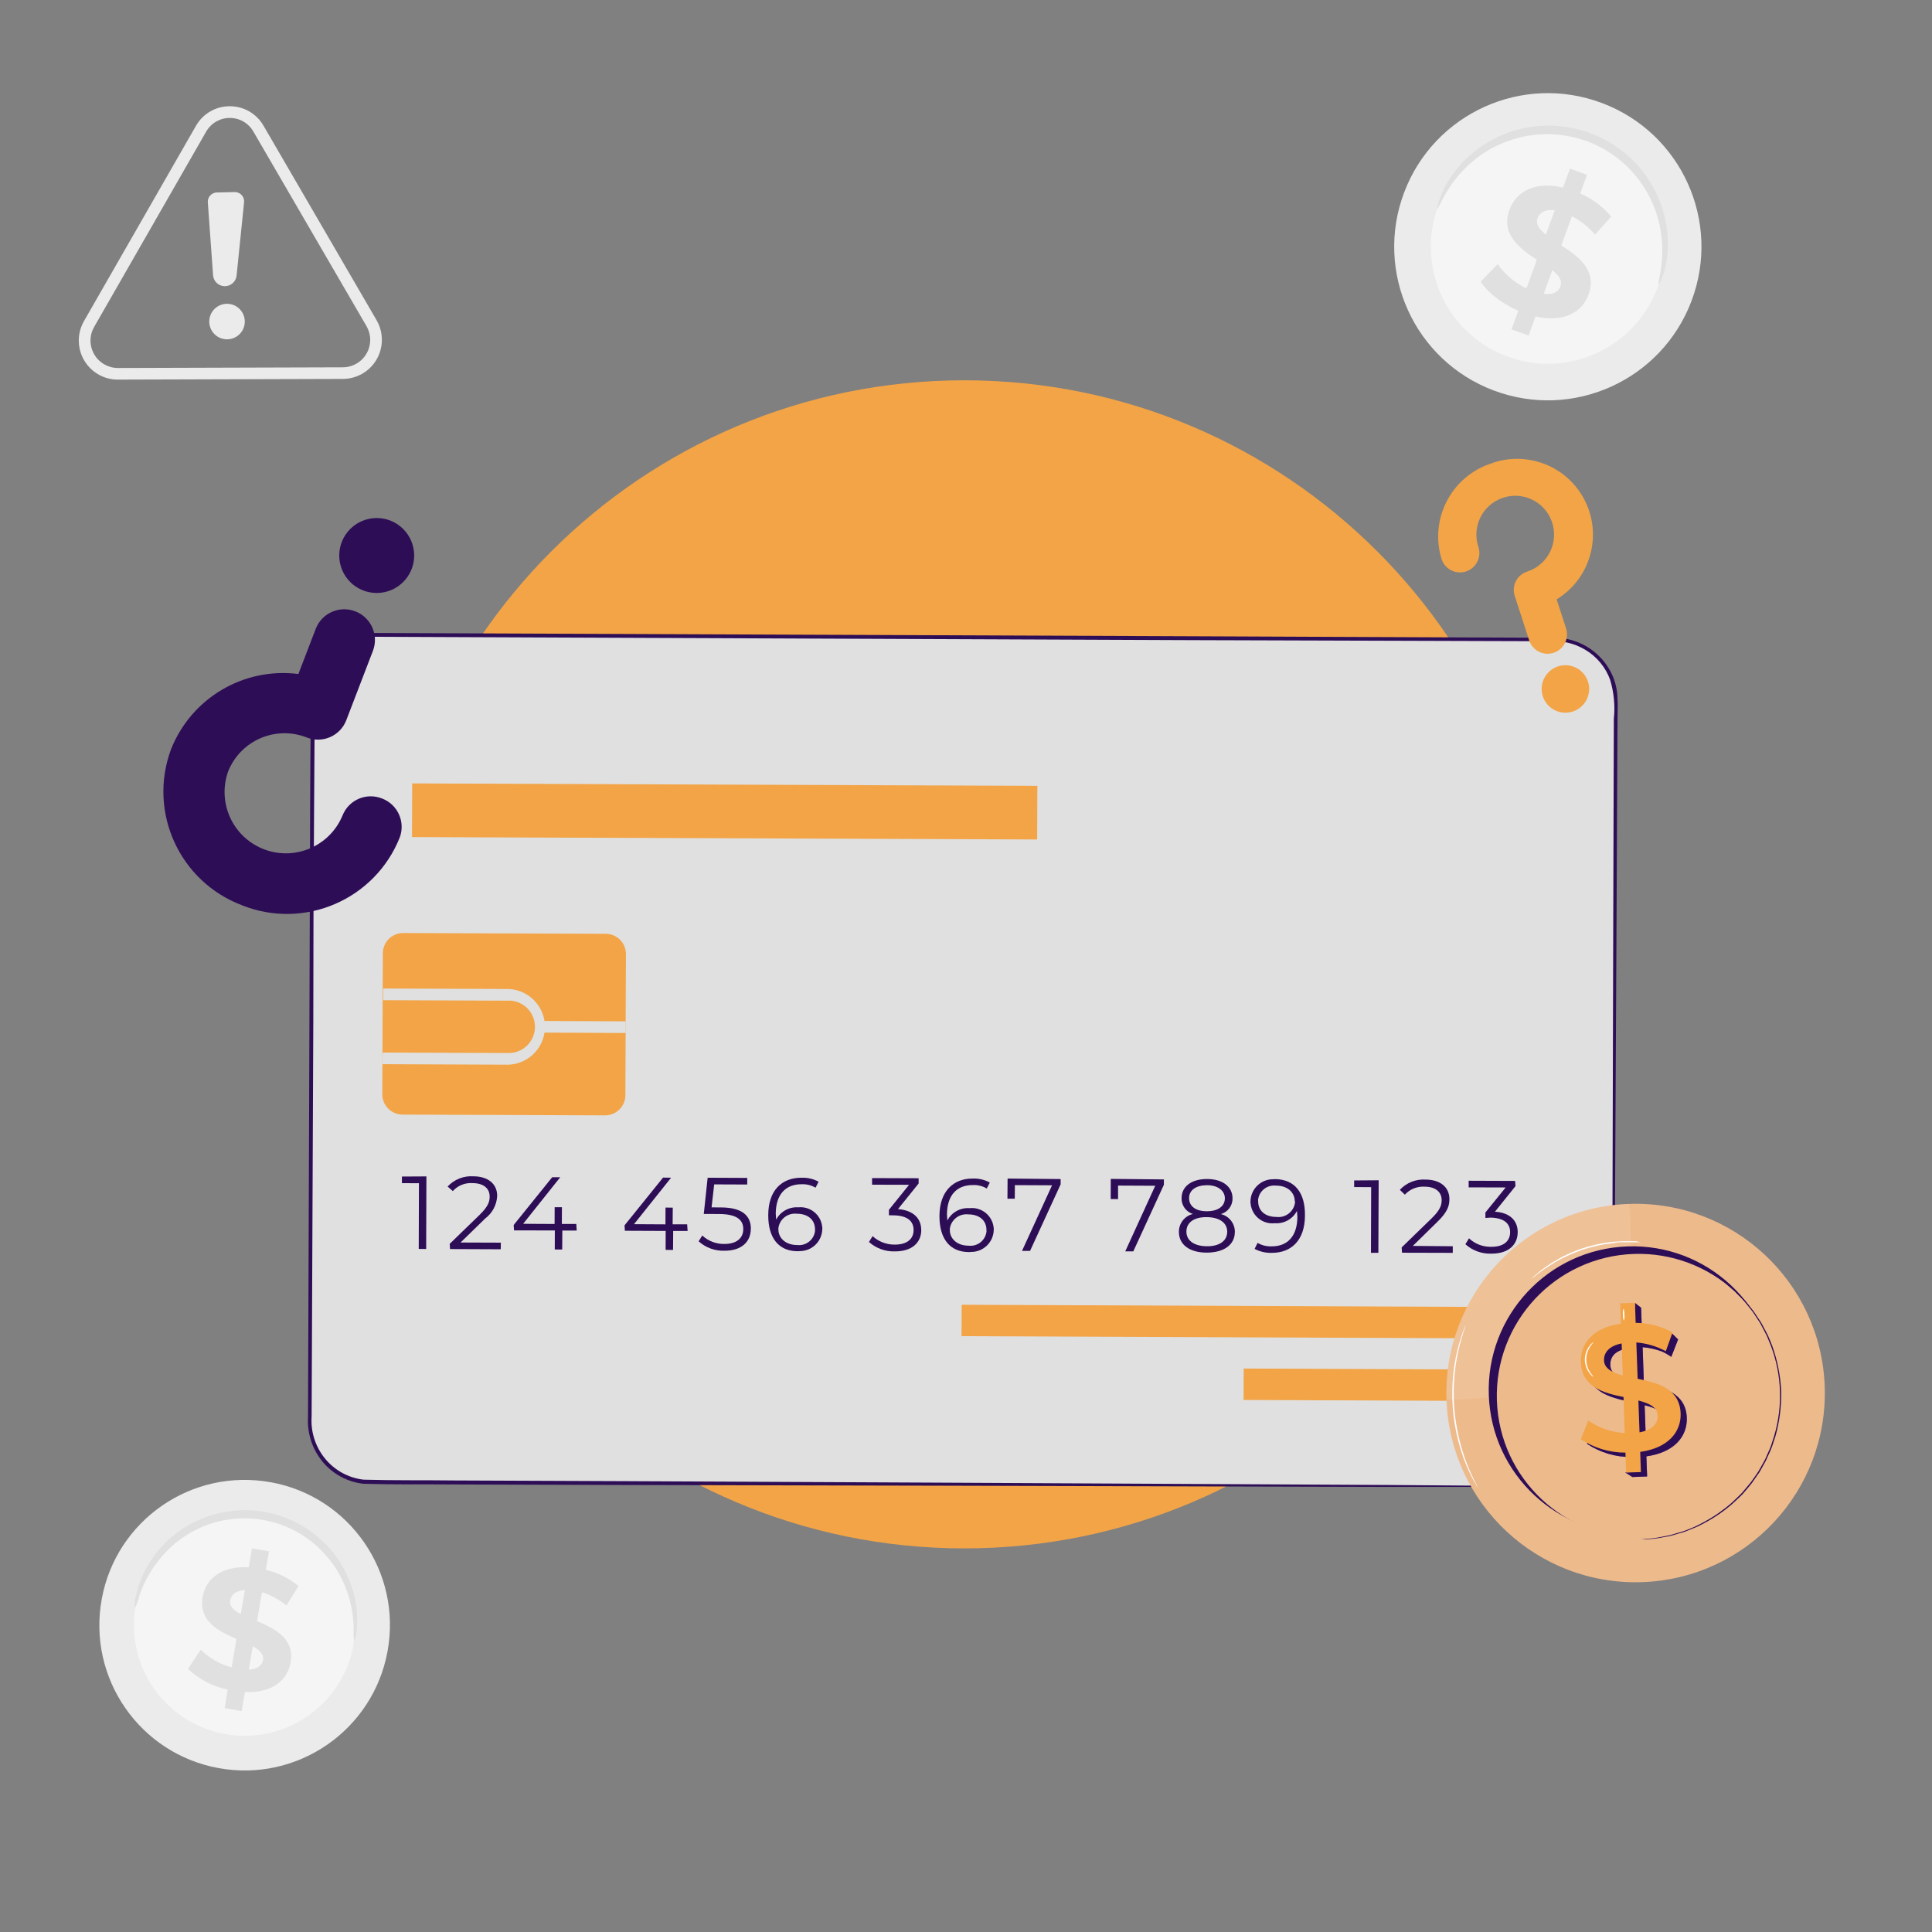 <svg width="564" height="564" viewBox="0 0 564 564" fill="none" xmlns="http://www.w3.org/2000/svg">
<rect x="0" y="0" width="564" height="564" fill="#808080" stroke="none"/>
<g clip-path="url(#clip0_379_18764)">
<path d="M452 281.516C452 375.676 375.66 452.016 281.5 452.016C187.34 452.016 111 375.676 111 281.516C111 187.356 187.34 111.016 281.5 111.016C375.66 111.016 452 187.356 452 281.516Z" fill="#F2A446"/>
<mask id="mask0_379_18764" style="mask-type:luminance" maskUnits="userSpaceOnUse" x="-146" y="133" width="857" height="342">
<path d="M711 133.016H-146V474.016H711V133.016Z" fill="white"/>
</mask>
<g mask="url(#mask0_379_18764)">
<path d="M453.03 433.901L108.09 432.611C98.36 432.611 90.46 424.741 90.4 415.011L91.21 203.081C91.21 193.351 99.08 185.451 108.81 185.391L454.02 186.571C463.8 186.581 471.73 194.531 471.71 204.311L470.9 416.241C470.9 426.011 462.97 433.931 453.19 433.931C453.19 433.931 453.19 433.931 453.18 433.931L453.01 433.901H453.03Z" fill="#E0E0E0"/>
<path d="M453.03 433.901L456.17 433.681C459.22 433.141 462.07 431.791 464.42 429.771C468.26 426.491 470.5 421.711 470.57 416.661C470.58 410.691 470.6 403.791 470.61 396.051L470.96 264.811C470.99 250.951 471.03 236.451 471.09 221.301C471.11 217.531 471.11 213.701 471.12 209.861C471.52 206.031 471.15 202.161 470.05 198.481C468.73 194.821 466.19 191.731 462.86 189.731C461.19 188.711 459.35 187.981 457.44 187.561C455.47 187.251 453.48 187.131 451.49 187.191L347.45 186.871L109.07 185.891C103.9 185.871 99 188.191 95.74 192.201C94.13 194.171 92.99 196.481 92.39 198.951C91.9 201.471 91.73 204.041 91.88 206.611C91.82 217.061 91.75 227.431 91.68 237.731C91.53 258.331 91.46 278.611 91.46 298.541C91.29 338.411 91.13 376.891 90.97 413.511C90.66 417.981 92.08 422.391 94.93 425.851C97.73 429.251 101.75 431.441 106.13 431.951C114.92 432.211 123.81 432.071 132.47 432.181L182.95 432.391L273.61 432.821L404.85 433.501L440.51 433.771L449.93 433.921L453.09 433.981C453.09 433.981 452.04 434.051 449.94 434.031L440.53 434.071H404.86L273.6 433.711L183.03 433.511L132.53 433.351C123.84 433.271 115.12 433.421 106.07 433.151C101.41 432.621 97.13 430.301 94.14 426.681C91.14 423.021 89.63 418.361 89.92 413.631C90.05 376.991 90.19 338.531 90.33 298.641C90.4 278.701 90.46 258.431 90.53 237.831C90.57 227.521 90.64 217.151 90.73 206.711C90.59 204.051 90.77 201.381 91.26 198.771C93.26 190.541 100.65 184.751 109.12 184.781L347.5 185.741L451.53 186.181C453.59 186.111 455.64 186.241 457.67 186.581C463.81 187.901 468.87 192.251 471.1 198.121C471.8 200.011 472.17 202.001 472.19 204.021C472.33 205.991 472.19 207.901 472.19 209.851C472.17 213.691 472.15 217.521 472.13 221.291C472.06 236.431 471.99 250.931 471.93 264.781C471.64 320.191 471.39 365.021 471.23 396.041C471.18 403.781 471.13 410.631 471.1 416.641C470.99 421.791 468.64 426.641 464.68 429.931C462.3 431.951 459.4 433.291 456.31 433.781C455.54 433.901 454.75 433.961 453.97 433.941L453.03 433.891V433.901Z" fill="#2E0D57"/>
<path d="M124.48 343.432L124.41 364.612L122.24 364.592L122.3 345.412L117.33 345.392V343.462L124.46 343.422L124.48 343.432Z" fill="#2E0D57"/>
<path d="M146.21 362.762L146.18 364.692L131.38 364.632L131.28 363.112L140.1 354.552C142.48 352.202 142.95 350.802 142.94 349.342C142.97 346.992 141.23 345.392 137.96 345.382C135.78 345.222 133.65 346.082 132.19 347.712L130.67 346.382C132.59 344.312 135.34 343.212 138.16 343.392C142.44 343.402 145.16 345.592 145.14 349.122C145.01 351.732 143.73 354.142 141.64 355.712L134.45 362.722L146.22 362.762H146.21Z" fill="#2E0D57"/>
<path d="M168.37 359.232H164.16L164.12 364.772L161.95 364.752L161.97 359.202L150.06 359.182L149.95 357.612L161.2 343.662H163.55L152.72 357.262L161.9 357.312L161.92 352.412H164.04L164.02 357.302H168.23L168.36 359.242L168.37 359.232Z" fill="#2E0D57"/>
<path d="M200.73 359.351H196.52L196.48 364.891L194.31 364.871L194.33 359.341L182.42 359.291L182.31 357.721L193.56 343.771L195.91 343.801L185.08 357.371L194.26 357.421L194.28 352.521L196.4 352.541L196.36 357.411H200.6L200.73 359.351Z" fill="#2E0D57"/>
<path d="M219.18 358.751C219.17 362.351 216.66 365.131 211.5 365.121C208.72 365.221 206.01 364.231 203.95 362.371L205.01 360.671C206.76 362.311 209.09 363.191 211.49 363.141C215.07 363.151 216.97 361.401 216.98 358.831C216.99 356.261 215.31 354.431 209.95 354.401L205.45 354.381L206.58 343.811L218.14 343.861V345.791L208.49 345.751L207.73 352.461L210.46 352.481C216.81 352.491 219.22 355.011 219.2 358.751H219.18Z" fill="#2E0D57"/>
<path d="M240.05 358.751C240 362.361 237.05 365.251 233.44 365.231L232.88 365.271C227.26 365.261 224.23 361.351 224.27 354.691C224.29 347.511 228.22 343.791 233.97 343.811C235.71 343.741 237.44 344.141 238.97 344.971L238.08 346.721C236.84 345.991 235.42 345.641 233.99 345.711C229.42 345.701 226.49 348.581 226.46 354.321L226.58 356.051C227.82 353.671 230.36 352.261 233.04 352.451C236.5 352.091 239.61 354.581 240.01 358.041C240.05 358.271 240.07 358.511 240.06 358.741L240.05 358.751ZM237.92 358.901C237.94 356.121 235.89 354.331 232.64 354.321C229.96 354.011 227.53 355.921 227.22 358.601L227.24 358.901C227.21 361.251 229.16 363.471 232.8 363.461C235.38 363.721 237.68 361.841 237.94 359.261C237.94 359.261 237.94 359.251 237.94 359.241C237.94 359.091 237.94 358.941 237.91 358.801V358.891L237.92 358.901Z" fill="#2E0D57"/>
<path d="M268.94 359.112C268.92 362.642 266.36 365.332 261.25 365.312C258.46 365.412 255.75 364.422 253.67 362.562L254.73 360.862C256.51 362.492 258.84 363.372 261.25 363.332C264.75 363.332 266.69 361.712 266.7 359.102C266.7 356.492 264.93 354.892 261.01 354.792L259.5 354.772V353.172L265.38 345.872L254.58 345.842V343.912L268.17 343.962V345.492L262.15 352.962C266.7 353.332 268.93 355.722 268.93 359.102L268.94 359.112Z" fill="#2E0D57"/>
<path d="M290.1 358.941C290.08 362.571 287.12 365.491 283.49 365.471C283.28 365.511 283.07 365.521 282.86 365.511C277.26 365.501 274.21 361.591 274.25 354.931C274.28 347.871 278.2 344.031 283.95 344.051C285.69 343.981 287.42 344.381 288.95 345.211L288.06 346.961C286.83 346.221 285.4 345.871 283.97 345.951C279.4 345.941 276.47 348.821 276.44 354.561L276.56 356.291C277.8 353.911 280.34 352.501 283.02 352.691C286.52 352.301 289.67 354.821 290.07 358.321C290.1 358.521 290.12 358.721 290.11 358.931L290.1 358.941ZM287.97 359.091C287.99 356.311 285.94 354.521 282.69 354.511C280.01 354.201 277.58 356.111 277.27 358.791L277.29 359.091C277.26 361.441 279.21 363.661 282.85 363.651C285.43 363.911 287.73 362.031 287.99 359.451C287.99 359.451 287.99 359.441 287.99 359.431C287.99 359.281 287.99 359.131 287.96 358.991V359.081L287.97 359.091Z" fill="#2E0D57"/>
<path d="M309.63 344.201V345.731L300.7 365.171H298.35L307.12 346.021L296.27 345.971L296.24 349.931H294.1L294.14 344.051L309.63 344.201Z" fill="#2E0D57"/>
<path d="M339.77 344.312V345.862L330.84 365.302H328.49L337.24 346.152L326.39 346.102V350.052L324.24 350.032L324.26 344.152L339.78 344.302L339.77 344.312Z" fill="#2E0D57"/>
<path d="M360.48 359.642C360.48 363.382 357.3 365.672 352.26 365.672C347.22 365.672 344.12 363.312 344.15 359.572C344.15 357.102 345.84 354.962 348.24 354.392C346.22 353.772 344.86 351.862 344.93 349.752C344.95 346.312 347.89 344.182 352.36 344.182C356.83 344.182 359.8 346.372 359.81 349.812C359.85 351.942 358.46 353.832 356.41 354.422C358.82 355.002 360.51 357.172 360.49 359.652L360.48 359.642ZM358.26 359.602C358.26 356.992 356.04 355.352 352.29 355.312C348.54 355.272 346.35 356.902 346.34 359.512C346.34 362.122 348.52 363.762 352.26 363.812C356 363.862 358.24 362.222 358.25 359.612L358.26 359.602ZM352.3 353.592C355.59 353.602 357.56 352.122 357.57 349.842C357.58 347.562 355.49 345.982 352.34 345.992C349.19 346.002 347.12 347.412 347.12 349.762C347.12 352.112 349.03 353.602 352.3 353.592Z" fill="#2E0D57"/>
<path d="M380.95 354.861C380.93 362.041 377 365.761 371.25 365.741C369.51 365.791 367.79 365.391 366.25 364.581L367.12 362.831C368.37 363.551 369.8 363.901 371.24 363.841C375.78 363.861 378.71 360.971 378.74 355.201L378.62 353.491C377.37 355.881 374.82 357.291 372.14 357.091C368.64 357.481 365.49 354.961 365.09 351.461C365.05 351.221 365.03 350.981 365.04 350.731C365.1 347.131 368.05 344.241 371.65 344.251L372.19 344.211C378.01 344.281 381.03 348.191 380.95 354.861ZM377.97 350.641C377.97 348.291 376.05 346.071 372.41 346.111C369.83 345.851 367.53 347.721 367.26 350.301C367.26 350.431 367.26 350.551 367.29 350.671C367.27 353.451 369.32 355.241 372.57 355.251C375.24 355.601 377.69 353.731 378.05 351.061L378.02 350.641H377.97Z" fill="#2E0D57"/>
<path d="M280.739 380.891L280.701 390.061L449.759 390.769L449.798 381.599L280.739 380.891Z" fill="#F2A446"/>
<path d="M363.071 399.512L363.033 408.682L449.732 409.045L449.77 399.875L363.071 399.512Z" fill="#F2A446"/>
<path d="M111.764 278.264L111.606 319.444C111.593 322.708 114.229 325.364 117.493 325.376L176.633 325.603C179.897 325.616 182.553 322.98 182.565 319.716L182.723 278.536C182.736 275.272 180.1 272.616 176.836 272.604L117.696 272.377C114.432 272.364 111.776 275 111.764 278.264Z" fill="#F2A446"/>
<path d="M111.67 310.652L111.7 307.262L148.23 307.402C152.46 307.562 156.01 304.252 156.16 300.032C156.32 295.802 153.01 292.252 148.79 292.102C148.78 292.102 148.76 292.102 148.75 292.102L148.39 292.122L111.86 291.982V288.572L148.42 288.712C154.52 288.932 159.29 294.052 159.08 300.152C158.87 305.982 154.18 310.642 148.35 310.812L111.68 310.662L111.67 310.652Z" fill="#E0E0E0"/>
<path d="M157.596 298.041L157.58 301.441L182.65 301.56L182.666 298.16L157.596 298.041Z" fill="#E0E0E0"/>
<path d="M120.333 228.703L120.272 244.363L302.771 245.064L302.831 229.404L120.333 228.703Z" fill="#F2A446"/>
<path d="M402.47 344.551L402.38 365.731H400.22L400.28 346.561L395.31 346.531V344.601L402.47 344.551Z" fill="#2E0D57"/>
<path d="M424.1 363.811V365.741L409.29 365.701L409.18 364.151L418 355.591C420.38 353.261 420.85 351.841 420.86 350.381C420.86 348.031 419.15 346.431 415.88 346.421C413.7 346.291 411.59 347.141 410.11 348.751L408.65 347.341C410.57 345.271 413.32 344.171 416.14 344.351C420.42 344.361 423.14 346.551 423.12 350.081C423.12 352.101 422.47 353.911 419.62 356.671L412.44 363.711L424.09 363.811H424.1Z" fill="#2E0D57"/>
<path d="M443.05 359.771C443.03 363.281 440.47 365.991 435.38 365.971C432.59 366.071 429.86 365.091 427.78 363.221L428.84 361.501C430.61 363.161 432.96 364.051 435.39 363.971C438.87 363.991 440.81 362.371 440.84 359.761C440.87 357.151 439.07 355.551 435.13 355.451L433.63 355.551V353.951L439.54 346.651L428.74 346.621V344.691L442.3 344.741L442.41 346.261L436.41 353.731C440.82 353.991 443.08 356.371 443.06 359.761L443.05 359.771Z" fill="#2E0D57"/>
<path d="M109.97 173.107C116.012 173.107 120.91 168.209 120.91 162.167C120.91 156.125 116.012 151.227 109.97 151.227C103.928 151.227 99.03 156.125 99.03 162.167C99.03 168.209 103.928 173.107 109.97 173.107Z" fill="#2E0D57"/>
<path d="M70.75 264.317C88.92 271.497 109.47 262.617 116.7 244.467C118.4 239.887 116.07 234.797 111.49 233.087C106.95 231.287 101.8 233.507 100 238.047C96.22 247.177 85.75 251.527 76.62 247.747C67.81 244.107 63.41 234.207 66.59 225.227C70.2 216.147 80.48 211.707 89.57 215.297C94.11 217.097 99.26 214.877 101.06 210.327L108.91 189.887C110.61 185.247 108.22 180.107 103.58 178.407C99.04 176.747 94.01 178.987 92.21 183.467L87.11 196.757C71.12 194.727 55.8 203.807 49.9 218.807C43.13 237.137 52.46 257.487 70.76 264.307L70.75 264.317Z" fill="#2E0D57"/>
<path d="M532.679 404.737C533.749 435.227 509.889 460.807 479.399 461.867C448.909 462.927 423.329 439.077 422.269 408.587C421.199 378.107 445.049 352.527 475.529 351.457C506.019 350.387 531.599 374.227 532.679 404.717C532.679 404.717 532.679 404.717 532.679 404.727V404.737Z" fill="#EDBA8C"/>
<g opacity="0.1">
<path d="M475.529 351.457C445.039 352.537 421.199 378.117 422.269 408.607C422.269 408.607 461.109 408.987 469.889 393.027C478.669 377.067 475.529 351.467 475.529 351.467V351.457Z" fill="white"/>
</g>
<path d="M518.529 404.347C519.339 427.517 501.209 446.957 478.039 447.767C454.869 448.577 435.429 430.447 434.619 407.277C433.809 384.107 451.929 364.677 475.099 363.857C498.269 363.037 517.719 381.157 518.539 404.337V404.357L518.529 404.347Z" fill="#2E0D57"/>
<path d="M519.769 406.057C520.539 428.917 502.629 448.077 479.769 448.847C456.909 449.617 437.749 431.707 436.979 408.847C436.209 385.987 454.119 366.827 476.979 366.057C487.949 365.687 498.619 369.687 506.639 377.177C514.669 384.677 519.399 395.067 519.769 406.057Z" fill="#EDBA8C"/>
<path d="M479.889 403.857L479.529 393.277C481.469 393.437 483.379 393.867 485.199 394.547C486.139 394.987 487.039 395.507 487.889 396.107L488.019 395.777L489.529 391.907L489.879 391.017L487.919 389.087L487.029 389.547C484.609 388.367 481.969 387.697 479.279 387.597L479.079 381.757L477.269 380.357V381.827H474.769L474.969 387.777C466.819 388.847 463.099 393.647 463.279 398.997C463.539 406.267 469.859 407.957 475.729 409.177L476.089 419.667C472.269 419.497 468.579 418.237 465.449 416.027L463.269 421.477C467.139 424.057 471.699 425.407 476.339 425.337L476.479 429.737L474.439 429.847L476.529 431.177L480.839 431.017L480.619 425.147C488.839 424.017 492.599 419.257 492.419 413.907C492.169 406.687 485.749 405.067 479.879 403.857H479.889ZM475.549 402.917C472.479 402.137 470.189 401.097 470.099 398.537C470.009 395.977 471.539 394.277 475.229 393.577L475.559 402.927L475.549 402.917ZM480.439 419.497L480.109 410.227C483.289 411.007 485.659 412.047 485.749 414.697C485.819 416.957 484.259 418.787 480.439 419.497Z" fill="#7E57C2"/>
<path d="M479.889 403.857L479.529 393.277C481.469 393.437 483.379 393.867 485.199 394.547C486.139 394.987 487.039 395.507 487.889 396.107L488.019 395.777L489.529 391.907L489.879 391.017L487.919 389.087L487.029 389.547C484.609 388.367 481.969 387.697 479.279 387.597L479.079 381.757L477.269 380.357V381.827H474.769L474.969 387.777C466.819 388.847 463.099 393.647 463.279 398.997C463.539 406.267 469.859 407.957 475.729 409.177L476.089 419.667C472.269 419.497 468.579 418.237 465.449 416.027L463.269 421.477C467.139 424.057 471.699 425.407 476.339 425.337L476.479 429.737L474.439 429.847L476.529 431.177L480.839 431.017L480.619 425.147C488.839 424.017 492.599 419.257 492.419 413.907C492.169 406.687 485.749 405.067 479.879 403.857H479.889ZM475.549 402.917C472.479 402.137 470.189 401.097 470.099 398.537C470.009 395.977 471.539 394.277 475.229 393.577L475.559 402.927L475.549 402.917ZM480.439 419.497L480.109 410.227C483.289 411.007 485.659 412.047 485.749 414.697C485.819 416.957 484.259 418.787 480.439 419.497Z" fill="#2E0D57"/>
<path d="M478.819 423.846L479.019 429.736L474.709 429.876L474.509 424.056C469.879 424.076 465.339 422.716 461.489 420.146L463.669 414.696C466.799 416.886 470.489 418.146 474.309 418.336L473.949 407.826C468.079 406.626 461.769 404.956 461.509 397.666C461.309 392.206 465.039 387.506 473.199 386.426L472.979 380.476L477.289 380.326L477.489 386.166C481.259 386.196 484.959 387.166 488.249 388.986L486.289 394.446C483.629 393.006 480.699 392.146 477.689 391.896L478.069 402.496C483.939 403.716 490.359 405.336 490.619 412.626C490.799 417.976 487.019 422.716 478.819 423.846ZM473.729 401.536L473.399 392.186C469.759 392.896 468.179 394.836 468.249 397.146C468.319 399.456 470.649 400.746 473.719 401.526L473.729 401.536ZM483.909 413.316C483.819 410.756 481.469 409.676 478.289 408.846L478.619 418.136C482.419 417.426 483.979 415.576 483.909 413.316Z" fill="#F2A446"/>
<path d="M479.079 449.356H479.429L480.409 449.246L482.029 449.106C482.769 449.056 483.509 448.956 484.229 448.796L486.959 448.266C487.479 448.176 487.999 448.036 488.509 447.866L490.149 447.376C490.769 447.216 491.369 447.036 491.969 446.816L493.789 446.086C494.409 445.846 495.019 445.576 495.609 445.266L497.559 444.246C500.419 442.696 503.089 440.836 505.539 438.696L507.449 436.876C507.779 436.566 508.099 436.256 508.409 435.926L509.319 434.856C509.899 434.146 510.559 433.436 511.139 432.676C511.719 431.916 512.249 431.096 512.809 430.296L513.229 429.676C513.369 429.466 513.499 429.256 513.609 429.036L514.339 427.726L515.079 426.396C515.329 425.946 515.549 425.476 515.729 424.996C516.129 424.046 516.589 423.176 516.969 422.136L517.949 419.096C520.469 410.546 520.149 401.416 517.039 393.056C516.639 392.046 516.239 391.066 515.839 390.106C515.399 389.146 514.879 388.286 514.399 387.326C514.179 386.866 513.929 386.416 513.659 385.976C513.389 385.556 513.109 385.126 512.819 384.706L511.999 383.446L511.579 382.826L511.129 382.266L509.309 379.996C508.689 379.266 507.999 378.616 507.349 377.946L506.389 376.946L505.349 376.056L503.309 374.236C500.709 372.276 497.909 370.616 494.949 369.276L492.969 368.386C492.319 368.116 491.639 367.926 491.009 367.716L489.189 367.096C488.589 366.896 487.969 366.806 487.369 366.656L485.699 366.296C485.189 366.156 484.659 366.066 484.139 366.006L481.379 365.656C480.649 365.556 479.919 365.506 479.179 365.506C479.919 365.486 480.659 365.516 481.399 365.596L484.179 365.906C484.709 365.966 485.229 366.056 485.739 366.176L487.429 366.536C487.989 366.686 488.609 366.756 489.249 366.956L491.069 367.556C491.709 367.796 492.379 367.956 493.029 368.226L495.049 369.096C498.039 370.436 500.869 372.096 503.489 374.056L505.559 375.876C505.909 376.166 506.269 376.456 506.599 376.766L507.579 377.766C508.229 378.436 508.939 379.096 509.559 379.816L511.379 382.106L511.849 382.686L512.269 383.306C512.539 383.726 512.829 384.146 513.109 384.576L513.969 385.846C514.259 386.266 514.459 386.756 514.719 387.206C515.189 388.116 515.719 389.026 516.169 389.986C516.619 390.946 516.969 391.966 517.389 392.966C518.889 397.176 519.759 401.576 519.969 406.036C520.079 410.506 519.509 414.966 518.299 419.276C517.969 420.296 517.629 421.316 517.299 422.316C516.929 423.296 516.509 424.266 516.039 425.206C515.849 425.686 515.629 426.166 515.389 426.626L514.649 427.956L513.909 429.286L513.529 429.936L513.089 430.536L511.419 432.956C510.839 433.716 510.179 434.426 509.599 435.136L508.689 436.206L507.709 437.166L505.759 438.986C503.289 441.136 500.579 442.996 497.689 444.536L495.739 445.556C495.099 445.866 494.429 446.086 493.809 446.356L491.989 447.086C491.389 447.296 490.789 447.486 490.169 447.636L488.519 448.126C488.009 448.286 487.499 448.406 486.969 448.506L484.219 448.996C483.489 449.136 482.749 449.216 481.999 449.256L480.379 449.386H479.379L479.109 449.306L479.079 449.356Z" fill="#2E0D57"/>
<path d="M431.369 434.206C431.269 434.076 431.179 433.936 431.099 433.786L430.389 432.546C430.079 432.016 429.719 431.346 429.339 430.546C428.959 429.746 428.499 428.856 428.099 427.816C427.899 427.286 427.679 426.766 427.449 426.196C427.219 425.626 427.049 425.036 426.829 424.376C426.379 423.136 426.029 421.796 425.649 420.376C424.069 414.176 423.589 407.756 424.229 401.396C424.389 399.936 424.539 398.546 424.809 397.266C424.919 396.616 425.009 395.996 425.159 395.446C425.309 394.896 425.429 394.286 425.579 393.736C425.799 392.666 426.139 391.696 426.379 390.866C426.589 390.136 426.839 389.426 427.119 388.716C427.359 388.136 427.499 387.736 427.629 387.386C427.679 387.226 427.749 387.076 427.849 386.926C427.829 387.096 427.779 387.256 427.719 387.416C427.589 387.766 427.449 388.216 427.269 388.766C427.089 389.316 426.829 390.076 426.619 390.916C426.409 391.756 426.069 392.736 425.859 393.806C425.739 394.356 425.609 394.916 425.479 395.496C425.349 396.096 425.279 396.716 425.149 397.316C424.909 398.586 424.789 399.966 424.599 401.426C424.339 404.586 424.309 407.756 424.509 410.916C424.779 414.066 425.279 417.206 426.019 420.276C426.399 421.676 426.729 423.026 427.159 424.256C427.359 424.876 427.539 425.476 427.759 426.076L428.379 427.696C428.759 428.736 429.199 429.626 429.559 430.426C429.919 431.226 430.249 431.916 430.539 432.466L431.179 433.736C431.269 433.876 431.339 434.026 431.379 434.186L431.369 434.206Z" fill="white"/>
<path d="M465.239 401.966C464.729 401.686 464.299 401.286 463.989 400.806C463.139 399.676 462.669 398.296 462.659 396.876C462.669 395.456 463.139 394.086 463.989 392.946C464.309 392.456 464.749 392.046 465.259 391.766C464.869 392.176 464.529 392.626 464.219 393.116C462.689 395.396 462.689 398.366 464.219 400.646C464.779 401.496 465.289 401.916 465.239 401.976V401.966Z" fill="white"/>
<path d="M474.059 385.567C473.839 385.027 473.749 384.437 473.789 383.857C473.689 383.247 473.739 382.627 473.929 382.037C474.059 382.037 474.169 382.797 474.199 383.767C474.299 384.367 474.249 384.987 474.059 385.567Z" fill="white"/>
<path d="M478.859 362.637C478.409 362.687 477.949 362.687 477.499 362.637H473.849C472.999 362.607 472.159 362.677 471.319 362.837C470.409 363.037 469.499 363.077 468.449 363.217C466.269 363.607 464.119 364.147 462.009 364.837C459.909 365.557 457.859 366.427 455.879 367.437C454.989 367.927 454.059 368.367 453.349 368.857C452.639 369.347 451.859 369.787 451.219 370.217C450.579 370.647 450.019 371.067 449.529 371.437C449.039 371.807 448.599 372.127 448.269 372.397C447.949 372.707 447.589 372.987 447.199 373.217C447.499 372.887 447.819 372.577 448.159 372.287C448.489 371.977 448.889 371.637 449.379 371.247C449.869 370.857 450.399 370.407 451.049 369.977C451.699 369.547 452.379 369.027 453.159 368.557C453.939 368.087 454.799 367.597 455.689 367.087C457.679 366.057 459.739 365.177 461.849 364.447C463.979 363.757 466.149 363.217 468.359 362.847C469.399 362.697 470.359 362.537 471.269 362.487C472.179 362.437 473.089 362.357 473.819 362.337C474.549 362.317 475.309 362.337 475.929 362.337H477.509L478.859 362.627V362.637Z" fill="white"/>
</g>
<path d="M34.4 110.826C28.1 110.826 23 105.726 23 99.426C23 97.436 23.52 95.476 24.51 93.746L57.2 36.746C59.21 33.196 62.98 31.006 67.06 31.016C71.13 30.996 74.89 33.156 76.92 36.686L109.94 93.486C113.1 98.936 111.25 105.916 105.8 109.076C104.07 110.076 102.12 110.606 100.12 110.616L34.42 110.816L34.4 110.826ZM67.09 34.426C64.23 34.426 61.58 35.956 60.17 38.446L27.48 95.446C25.28 99.276 26.61 104.166 30.44 106.366C31.65 107.056 33.02 107.426 34.41 107.426L100.12 107.226C104.54 107.196 108.1 103.586 108.07 99.176C108.07 97.796 107.69 96.436 107.01 95.246L73.99 38.446C72.58 35.956 69.95 34.426 67.09 34.436V34.426Z" fill="#EBEBEB"/>
<path d="M60.67 59.086L62.2 80.346C62.32 82.086 63.72 83.456 65.46 83.536C67.3 83.626 68.88 82.276 69.07 80.446L71.25 59.046C71.4 57.556 70.31 56.226 68.82 56.076C68.71 56.066 68.6 56.066 68.5 56.066L63.31 56.186C61.82 56.216 60.63 57.456 60.66 58.956C60.66 58.996 60.66 59.046 60.66 59.086H60.67Z" fill="#EBEBEB"/>
<path d="M71.21 95.466C70.33 98.195 67.4 99.686 64.68 98.805C61.95 97.925 60.46 94.996 61.34 92.275C62.22 89.555 65.15 88.055 67.87 88.936C69.18 89.356 70.26 90.285 70.89 91.505C71.52 92.736 71.63 94.156 71.21 95.466Z" fill="#EBEBEB"/>
<path d="M456.98 208.055C460.807 208.055 463.91 204.953 463.91 201.125C463.91 197.298 460.807 194.195 456.98 194.195C453.152 194.195 450.05 197.298 450.05 201.125C450.05 204.953 453.152 208.055 456.98 208.055Z" fill="#F2A446"/>
<path d="M435.56 135.215C423.75 138.925 417.17 151.495 420.86 163.315C421.9 166.265 425.13 167.825 428.08 166.785C430.94 165.785 432.5 162.715 431.63 159.805C429.57 153.895 432.68 147.425 438.6 145.365C444.51 143.305 450.98 146.415 453.04 152.335C455.1 158.245 451.99 164.715 446.07 166.775C445.99 166.805 445.91 166.825 445.84 166.855C442.89 167.775 441.24 170.925 442.16 173.875L446.44 187.055C447.48 190.005 450.71 191.565 453.66 190.525C456.52 189.525 458.08 186.455 457.21 183.545L454.42 174.965C464.85 168.595 468.15 154.975 461.78 144.545C456.34 135.625 445.4 131.735 435.54 135.205L435.56 135.215Z" fill="#F2A446"/>
<path d="M493.801 87.834C485.071 111.004 459.211 122.714 436.041 113.984C412.871 105.254 401.161 79.394 409.891 56.224C418.621 33.054 444.471 21.354 467.641 30.074L467.751 30.114C490.881 38.864 502.541 64.704 493.801 87.834Z" fill="#EBEBEB"/>
<path d="M483.83 84.043C477.19 101.703 457.5 110.643 439.84 104.003C422.181 97.363 413.24 77.673 419.88 60.013C426.52 42.353 446.21 33.413 463.87 40.053L463.931 40.033C481.561 46.683 490.46 66.363 483.82 83.993V84.043H483.83Z" fill="#F5F5F5"/>
<path d="M484.191 83.044C483.991 82.974 484.391 81.534 484.811 78.885C485.401 75.184 485.411 71.404 484.841 67.704C484.001 62.245 481.831 57.065 478.531 52.635C476.591 50.054 474.291 47.754 471.711 45.804C470.341 44.785 468.901 43.864 467.391 43.075C464.281 41.425 460.931 40.274 457.461 39.684C454.151 39.104 450.761 39.014 447.421 39.444C445.851 39.644 444.291 39.954 442.771 40.384C439.941 41.154 437.211 42.284 434.661 43.744C432.451 45.044 430.391 46.584 428.511 48.334C425.791 50.904 423.481 53.885 421.681 57.164C420.381 59.505 419.811 60.895 419.621 60.874C419.431 60.855 419.721 59.314 420.771 56.764C422.311 53.174 424.511 49.894 427.251 47.104C433.861 40.324 442.961 36.554 452.431 36.664C454.271 36.684 456.111 36.855 457.931 37.164C459.801 37.495 461.641 37.965 463.441 38.575C465.231 39.205 466.971 39.964 468.651 40.854C470.271 41.724 471.831 42.734 473.301 43.854C480.801 49.584 485.641 58.134 486.701 67.514C487.151 71.404 486.871 75.354 485.871 79.144C485.061 81.754 484.331 83.105 484.181 83.055L484.191 83.044Z" fill="#E0E0E0"/>
<path d="M448.271 92.355L446.241 97.945L441.251 96.155L443.231 90.715C438.391 88.615 434.211 85.355 432.251 82.205L437.211 77.115C439.351 80.155 442.241 82.595 445.611 84.175L448.641 75.835C443.581 72.475 438.061 68.385 440.651 61.245C442.571 55.945 448.071 52.805 456.291 54.765L458.301 49.225L463.291 51.035L461.311 56.475C464.821 57.985 467.921 60.305 470.361 63.245L465.621 68.485C463.751 66.265 461.461 64.455 458.881 63.135L455.801 71.625C460.911 74.925 466.301 79.015 463.731 85.995C461.891 91.155 456.461 94.265 448.271 92.375V92.355ZM451.291 68.475L453.861 61.385C451.001 61.015 449.421 62.095 448.831 63.745C448.241 65.395 449.341 66.975 451.291 68.485V68.475ZM455.511 83.625C456.141 81.875 455.041 80.395 453.171 78.865L450.661 85.765C453.361 86.125 454.921 85.215 455.511 83.625Z" fill="#E0E0E0"/>
<path d="M113.131 482.067C108.921 505.107 86.821 520.367 63.781 516.147C40.741 511.937 25.481 489.837 29.701 466.797C33.911 443.757 56.011 428.497 79.051 432.717H79.151C102.161 436.957 117.371 459.047 113.131 482.047C113.131 482.047 113.131 482.047 113.131 482.057V482.067Z" fill="#EBEBEB"/>
<path d="M103.201 480.228C99.981 497.778 83.141 509.408 65.591 506.188C48.041 502.968 36.411 486.128 39.631 468.578C42.851 451.028 59.691 439.398 77.241 442.618C94.761 445.848 106.351 462.668 103.121 480.198L103.201 480.228Z" fill="#F5F5F5"/>
<path d="M103.382 479.238C103.192 477.918 103.142 476.588 103.252 475.258C103.172 471.718 102.552 468.198 101.392 464.848C100.602 462.528 99.542 460.298 98.252 458.208C96.782 455.848 95.002 453.698 92.972 451.798C90.742 449.698 88.212 447.938 85.472 446.568C84.022 445.848 82.532 445.238 80.992 444.738C79.402 444.238 77.782 443.858 76.142 443.598C74.492 443.358 72.832 443.238 71.162 443.238C69.542 443.258 67.932 443.388 66.332 443.638C64.792 443.878 63.272 444.238 61.782 444.718C60.352 445.168 58.962 445.718 57.612 446.378C52.882 448.668 48.792 452.088 45.692 456.338C43.552 459.188 41.872 462.348 40.712 465.718C40.412 467.008 39.972 468.268 39.402 469.468C39.232 468.118 39.362 466.748 39.782 465.448C40.612 461.828 42.102 458.398 44.182 455.328C47.272 450.698 51.512 446.948 56.492 444.448C57.932 443.718 59.422 443.098 60.952 442.588C62.542 442.058 64.172 441.648 65.832 441.358C67.572 441.058 69.342 440.888 71.112 440.848C72.902 440.848 74.702 440.968 76.472 441.228C78.242 441.508 79.992 441.928 81.702 442.478C83.362 443.018 84.972 443.698 86.532 444.488C88.032 445.248 89.472 446.128 90.832 447.128C92.142 448.058 93.372 449.098 94.512 450.228C96.632 452.298 98.472 454.648 99.972 457.218C101.252 459.458 102.282 461.838 103.022 464.308C104.082 467.858 104.472 471.578 104.172 475.278C104.172 476.648 103.892 477.998 103.352 479.248L103.382 479.238Z" fill="#E0E0E0"/>
<path d="M71.501 493.937L70.551 499.497L65.571 498.647L66.481 493.237C62.121 492.347 58.091 490.247 54.861 487.177L58.611 481.597C61.111 484.067 64.221 485.847 67.621 486.737L69.031 478.437C63.771 476.167 57.941 473.277 59.151 466.187C60.051 460.937 64.631 457.087 72.611 457.537L73.541 452.027L78.521 452.877L77.591 458.287C81.101 459.087 84.371 460.707 87.131 463.017L83.611 468.697C81.511 466.947 79.081 465.627 76.471 464.817L75.031 473.247C80.311 475.467 86.031 478.347 84.841 485.317C83.951 490.517 79.411 494.327 71.481 493.937H71.501ZM70.291 471.217L71.501 464.177C68.761 464.327 67.481 465.587 67.201 467.227C66.921 468.867 68.231 470.127 70.291 471.207V471.217ZM76.781 484.607C77.081 482.947 75.801 481.687 73.791 480.587L72.631 487.407C75.201 487.277 76.511 486.147 76.781 484.587V484.607Z" fill="#E0E0E0"/>
</g>
<defs>
<clipPath id="clip0_379_18764">
<rect width="564" height="564" fill="white"/>
</clipPath>
</defs>
</svg>
